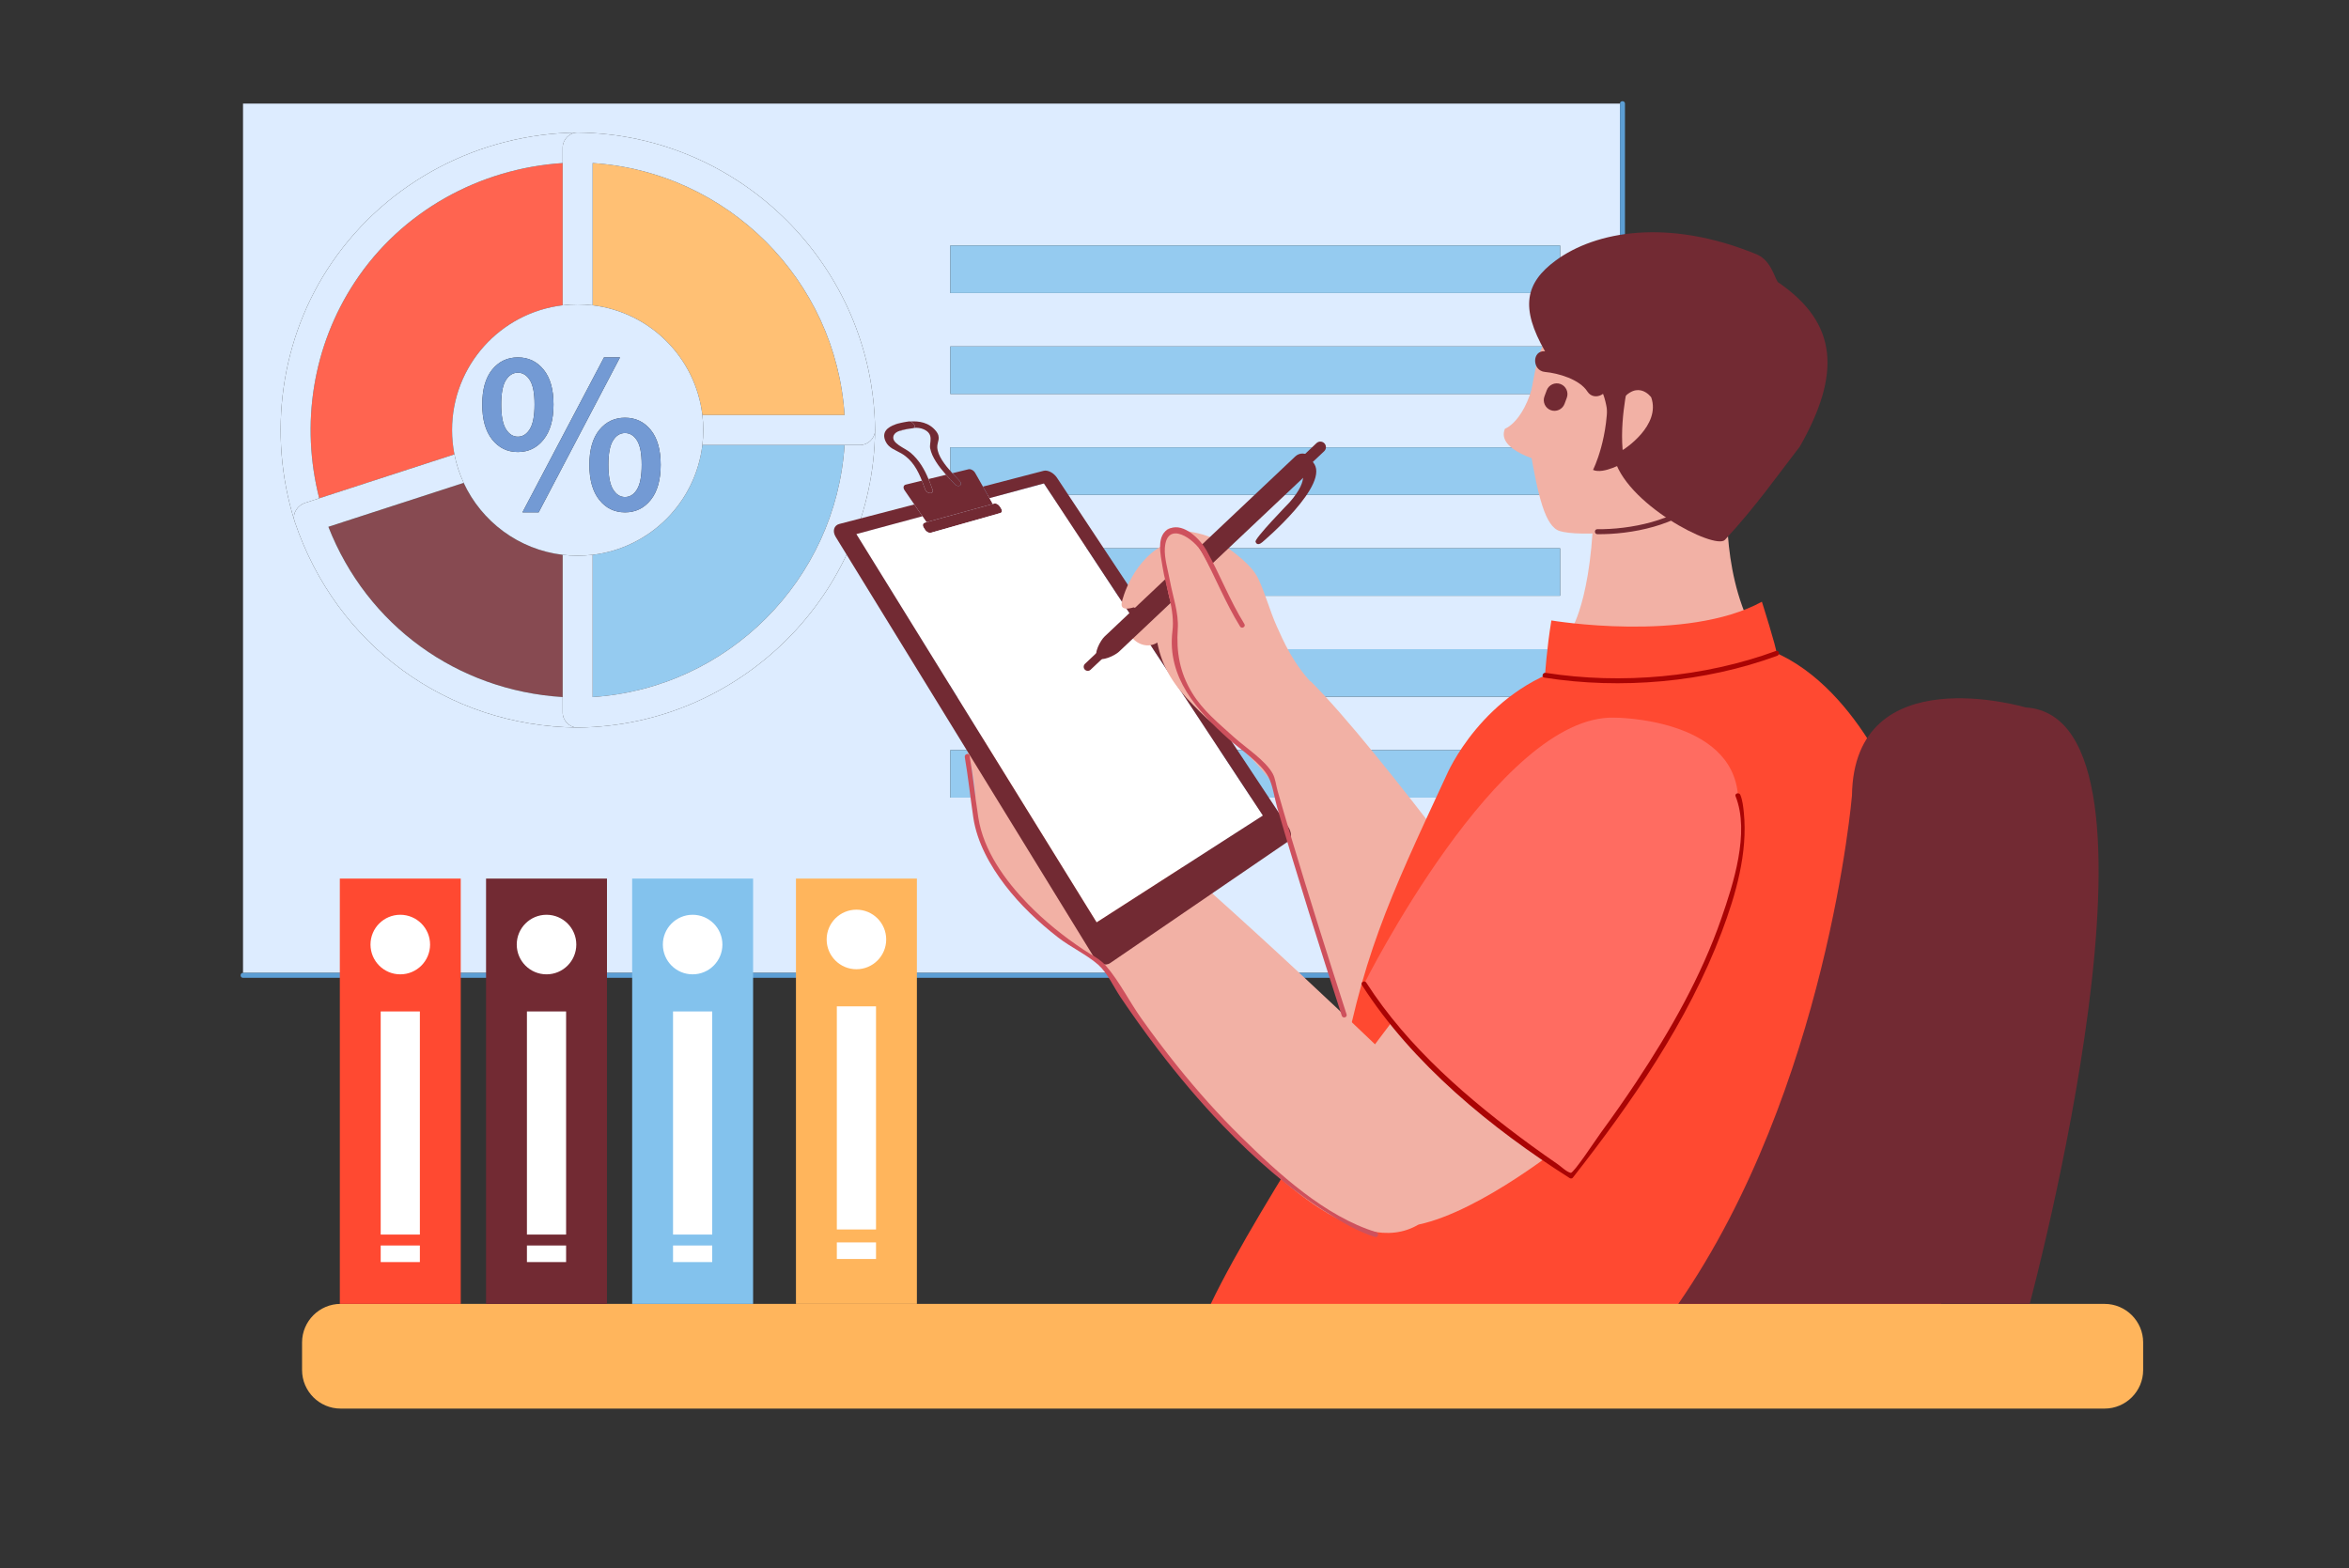 <svg xmlns="http://www.w3.org/2000/svg" xmlns:xlink="http://www.w3.org/1999/xlink" width="590" zoomAndPan="magnify" viewBox="0 0 442.5 295.5" height="394" preserveAspectRatio="xMidYMid meet" version="1.0"><rect x="0" y="0" width="442.5" height="295.5" fill="#333333" stroke="none"/><defs><clipPath id="fca537e74a"><path d="M 45.176 19.062 L 306 19.062 L 306 184 L 45.176 184 Z M 45.176 19.062 " clip-rule="nonzero"/></clipPath><clipPath id="b984cc76db"><path d="M 45.176 19.062 L 307 19.062 L 307 185 L 45.176 185 Z M 45.176 19.062 " clip-rule="nonzero"/></clipPath><clipPath id="11254fe17a"><path d="M 225 122.047 L 365.766 122.047 L 365.766 265.379 L 225 265.379 Z M 225 122.047 " clip-rule="nonzero"/></clipPath><clipPath id="f3e82553ff"><path d="M 56.66 245.566 L 403.723 245.566 L 403.723 265.379 L 56.66 265.379 Z M 56.66 245.566 " clip-rule="nonzero"/></clipPath></defs><g clip-path="url(#fca537e74a)"><path fill="#ddecff" d="M 303.879 183.52 C 302.582 183.52 301.105 183.285 300.121 183.285 L 45.781 183.285 L 45.781 19.52 L 305.172 19.52 L 305.172 177.344 C 305.172 178.973 305.004 180.707 305.172 182.328 C 305.238 183.008 305.113 183.32 305.117 183.418 C 304.746 183.492 304.32 183.52 303.879 183.52 M 179.016 141.316 L 179.016 150.27 L 293.895 150.27 L 293.895 141.316 L 179.016 141.316 M 108.711 137.074 C 108.738 137.074 108.766 137.074 108.793 137.074 C 108.801 137.074 108.809 137.074 108.82 137.074 C 108.824 137.074 108.836 137.074 108.844 137.074 C 108.871 137.074 108.898 137.074 108.922 137.074 C 139.578 136.715 164.484 111.797 164.844 81.129 C 164.844 81.094 164.844 81.059 164.844 81.02 C 164.844 80.984 164.844 80.949 164.844 80.914 C 164.484 50.246 139.578 25.328 108.93 24.969 C 108.902 24.969 108.875 24.969 108.848 24.969 C 108.836 24.969 108.828 24.969 108.82 24.969 C 108.809 24.969 108.801 24.969 108.793 24.969 C 108.762 24.969 108.734 24.969 108.707 24.969 C 90.273 25.199 73.004 34.188 62.543 49.434 C 52.797 63.633 50.363 81.758 55.469 98.125 C 55.477 98.156 55.488 98.188 55.496 98.223 C 55.508 98.258 55.523 98.293 55.535 98.328 C 63.355 121.523 84.211 136.801 108.711 137.074 M 179.016 122.305 L 179.016 131.258 L 293.895 131.258 L 293.895 122.305 L 179.016 122.305 M 179.016 103.293 L 179.016 112.246 L 293.895 112.246 L 293.895 103.293 L 179.016 103.293 M 179.016 84.281 L 179.016 93.23 L 293.895 93.23 L 293.895 84.281 L 179.016 84.281 M 179.016 65.266 L 179.016 74.219 L 293.895 74.219 L 293.895 65.266 L 179.016 65.266 M 179.016 46.254 L 179.016 55.207 L 293.895 55.207 L 293.895 46.254 L 179.016 46.254 " fill-opacity="1" fill-rule="nonzero"/></g><path fill="#ff6450" d="M 60.133 93.883 C 56.598 79.957 58.867 65.23 66.855 53.113 C 75.613 39.828 90.289 31.738 105.996 30.719 L 105.996 57.516 C 94.262 58.91 85.156 68.902 85.156 81.02 C 85.156 82.59 85.312 84.121 85.602 85.602 L 60.133 93.883 " fill-opacity="1" fill-rule="nonzero"/><path fill="#ddecff" d="M 55.535 98.328 C 55.523 98.293 55.508 98.258 55.496 98.223 C 55.508 98.254 55.523 98.293 55.535 98.328 M 55.469 98.125 C 50.363 81.758 52.797 63.633 62.543 49.434 C 73.004 34.188 90.273 25.199 108.707 24.969 C 107.23 25.02 105.996 26.312 105.996 27.793 L 105.996 57.516 L 105.996 30.719 C 90.289 31.738 75.613 39.828 66.855 53.113 C 58.867 65.23 56.598 79.957 60.133 93.883 L 85.602 85.602 L 57.469 94.746 C 56.109 95.191 55.039 96.656 55.469 98.125 M 108.93 24.969 C 108.891 24.969 108.855 24.969 108.82 24.969 C 108.828 24.969 108.836 24.969 108.848 24.969 C 108.875 24.969 108.902 24.969 108.93 24.969 " fill-opacity="1" fill-rule="nonzero"/><path fill="#874a51" d="M 105.996 131.328 C 86.113 130.09 69.152 117.836 61.859 99.25 L 87.344 90.969 C 90.723 98.258 97.699 103.539 105.996 104.527 L 105.996 131.328 " fill-opacity="1" fill-rule="nonzero"/><path fill="#ddecff" d="M 108.844 137.074 C 108.836 137.074 108.824 137.074 108.82 137.074 C 108.852 137.074 108.887 137.074 108.922 137.074 C 108.898 137.074 108.871 137.074 108.844 137.074 M 108.711 137.074 C 84.211 136.801 63.355 121.523 55.535 98.328 C 55.523 98.293 55.508 98.254 55.496 98.223 C 55.488 98.188 55.477 98.156 55.469 98.125 C 55.039 96.656 56.109 95.191 57.469 94.746 L 85.602 85.602 C 85.969 87.48 86.559 89.277 87.344 90.969 L 61.859 99.25 C 69.152 117.836 86.113 130.09 105.996 131.328 L 105.996 104.527 L 105.996 134.25 C 105.996 135.73 107.23 137.027 108.711 137.074 " fill-opacity="1" fill-rule="nonzero"/><path fill="#95cbf0" d="M 111.641 131.324 L 111.641 104.527 C 122.453 103.242 131.027 94.66 132.312 83.844 L 159.098 83.844 C 157.449 109.277 137.062 129.676 111.641 131.324 " fill-opacity="1" fill-rule="nonzero"/><path fill="#ddecff" d="M 108.793 137.074 C 108.766 137.074 108.738 137.074 108.711 137.074 C 107.23 137.027 105.996 135.73 105.996 134.25 L 105.996 104.527 C 106.922 104.637 107.863 104.691 108.82 104.691 C 109.773 104.691 110.715 104.637 111.641 104.527 L 111.641 131.324 C 137.062 129.676 157.449 109.277 159.098 83.844 L 162.023 83.844 C 163.5 83.844 164.797 82.609 164.844 81.129 C 164.484 111.797 139.578 136.715 108.922 137.074 C 108.887 137.074 108.852 137.074 108.82 137.074 C 108.809 137.074 108.801 137.074 108.793 137.074 M 164.844 81.02 C 164.844 80.984 164.844 80.949 164.844 80.914 C 164.844 80.949 164.844 80.984 164.844 81.02 " fill-opacity="1" fill-rule="nonzero"/><path fill="#ffc074" d="M 159.098 78.199 L 132.312 78.199 C 131.027 67.383 122.453 58.801 111.641 57.516 L 111.641 30.719 C 137.062 32.367 157.449 52.766 159.098 78.199 " fill-opacity="1" fill-rule="nonzero"/><path fill="#ddecff" d="M 162.023 83.844 L 132.312 83.844 C 132.422 82.918 132.477 81.977 132.477 81.02 C 132.477 80.066 132.422 79.125 132.312 78.199 L 159.098 78.199 C 157.449 52.766 137.062 32.367 111.641 30.719 L 111.641 57.516 C 110.715 57.406 109.773 57.352 108.82 57.352 C 107.863 57.352 106.922 57.406 105.996 57.516 L 105.996 27.793 C 105.996 26.312 107.23 25.02 108.707 24.969 C 108.734 24.969 108.762 24.969 108.793 24.969 C 108.801 24.969 108.809 24.969 108.82 24.969 C 108.855 24.969 108.891 24.969 108.93 24.969 C 139.578 25.328 164.484 50.246 164.844 80.914 C 164.844 80.949 164.844 80.984 164.844 81.02 C 164.844 81.059 164.844 81.094 164.844 81.129 C 164.797 82.609 163.5 83.844 162.023 83.844 " fill-opacity="1" fill-rule="nonzero"/><path fill="#ddecff" d="M 108.82 104.691 C 107.863 104.691 106.922 104.637 105.996 104.527 C 97.699 103.539 90.723 98.258 87.344 90.969 C 86.559 89.277 85.969 87.48 85.602 85.602 C 85.312 84.121 85.156 82.59 85.156 81.02 C 85.156 68.902 94.262 58.91 105.996 57.516 C 106.922 57.406 107.863 57.352 108.82 57.352 C 109.773 57.352 110.715 57.406 111.641 57.516 C 122.453 58.801 131.027 67.383 132.312 78.199 C 132.422 79.125 132.477 80.066 132.477 81.02 C 132.477 81.977 132.422 82.918 132.312 83.844 C 131.027 94.66 122.453 103.242 111.641 104.527 C 110.715 104.637 109.773 104.691 108.82 104.691 M 117.742 78.699 C 115.766 78.699 114.148 79.469 112.898 81.004 C 111.652 82.539 111.027 84.727 111.027 87.57 C 111.027 90.41 111.652 92.617 112.898 94.18 C 114.148 95.742 115.766 96.527 117.742 96.527 C 119.723 96.527 121.336 95.742 122.586 94.18 C 123.832 92.617 124.457 90.41 124.457 87.57 C 124.457 84.727 123.832 82.539 122.586 81.004 C 121.336 79.469 119.723 78.699 117.742 78.699 M 113.785 67.332 L 98.418 96.527 L 101.473 96.527 L 116.797 67.332 L 113.785 67.332 M 97.559 67.332 C 95.578 67.332 93.965 68.102 92.715 69.637 C 91.469 71.172 90.844 73.359 90.844 76.203 C 90.844 79.043 91.469 81.246 92.715 82.812 C 93.965 84.379 95.578 85.16 97.559 85.16 C 99.539 85.16 101.152 84.379 102.398 82.812 C 103.648 81.246 104.27 79.043 104.27 76.203 C 104.27 73.359 103.648 71.172 102.398 69.637 C 101.152 68.102 99.539 67.332 97.559 67.332 M 117.742 93.641 C 116.824 93.641 116.07 93.16 115.484 92.199 C 114.895 91.238 114.602 89.695 114.602 87.57 C 114.602 85.445 114.895 83.918 115.484 82.984 C 116.07 82.051 116.824 81.586 117.742 81.586 C 118.66 81.586 119.414 82.051 120.004 82.984 C 120.59 83.918 120.883 85.445 120.883 87.57 C 120.883 89.695 120.59 91.238 120.004 92.199 C 119.414 93.16 118.66 93.641 117.742 93.641 M 97.559 82.273 C 96.641 82.273 95.887 81.793 95.297 80.832 C 94.711 79.871 94.414 78.328 94.414 76.203 C 94.414 74.078 94.711 72.551 95.297 71.617 C 95.887 70.684 96.641 70.215 97.559 70.215 C 98.477 70.215 99.227 70.684 99.816 71.617 C 100.406 72.551 100.699 74.078 100.699 76.203 C 100.699 78.328 100.406 79.871 99.816 80.832 C 99.227 81.793 98.477 82.273 97.559 82.273 " fill-opacity="1" fill-rule="nonzero"/><path fill="#739ad4" d="M 117.742 96.527 C 115.766 96.527 114.148 95.742 112.898 94.18 C 111.652 92.617 111.027 90.41 111.027 87.57 C 111.027 84.727 111.652 82.539 112.898 81.004 C 114.148 79.469 115.766 78.699 117.742 78.699 C 119.723 78.699 121.336 79.469 122.586 81.004 C 123.832 82.539 124.457 84.727 124.457 87.57 C 124.457 90.41 123.832 92.617 122.586 94.18 C 121.336 95.742 119.723 96.527 117.742 96.527 M 117.742 81.586 C 116.824 81.586 116.07 82.051 115.484 82.984 C 114.895 83.918 114.602 85.445 114.602 87.57 C 114.602 89.695 114.895 91.238 115.484 92.199 C 116.07 93.16 116.824 93.641 117.742 93.641 C 118.66 93.641 119.414 93.16 120.004 92.199 C 120.59 91.238 120.883 89.695 120.883 87.57 C 120.883 85.445 120.59 83.918 120.004 82.984 C 119.414 82.051 118.66 81.586 117.742 81.586 M 101.473 96.527 L 98.418 96.527 L 113.785 67.332 L 116.797 67.332 L 101.473 96.527 M 97.559 85.16 C 95.578 85.16 93.965 84.379 92.715 82.812 C 91.469 81.246 90.844 79.043 90.844 76.203 C 90.844 73.359 91.469 71.172 92.715 69.637 C 93.965 68.102 95.578 67.332 97.559 67.332 C 99.539 67.332 101.152 68.102 102.398 69.637 C 103.648 71.172 104.27 73.359 104.27 76.203 C 104.27 79.043 103.648 81.246 102.398 82.812 C 101.152 84.379 99.539 85.16 97.559 85.16 M 97.559 70.215 C 96.641 70.215 95.887 70.684 95.297 71.617 C 94.711 72.551 94.414 74.078 94.414 76.203 C 94.414 78.328 94.711 79.871 95.297 80.832 C 95.887 81.793 96.641 82.273 97.559 82.273 C 98.477 82.273 99.227 81.793 99.816 80.832 C 100.406 79.871 100.699 78.328 100.699 76.203 C 100.699 74.078 100.406 72.551 99.816 71.617 C 99.227 70.684 98.477 70.215 97.559 70.215 " fill-opacity="1" fill-rule="nonzero"/><path fill="#95cbf0" d="M 179.016 55.207 L 293.895 55.207 L 293.895 46.254 L 179.016 46.254 Z M 179.016 55.207 " fill-opacity="1" fill-rule="nonzero"/><path fill="#95cbf0" d="M 179.016 74.219 L 293.895 74.219 L 293.895 65.266 L 179.016 65.266 Z M 179.016 74.219 " fill-opacity="1" fill-rule="nonzero"/><path fill="#95cbf0" d="M 179.016 93.23 L 293.895 93.23 L 293.895 84.281 L 179.016 84.281 Z M 179.016 93.23 " fill-opacity="1" fill-rule="nonzero"/><path fill="#95cbf0" d="M 179.016 112.246 L 293.895 112.246 L 293.895 103.293 L 179.016 103.293 Z M 179.016 112.246 " fill-opacity="1" fill-rule="nonzero"/><path fill="#95cbf0" d="M 179.016 131.258 L 293.895 131.258 L 293.895 122.305 L 179.016 122.305 Z M 179.016 131.258 " fill-opacity="1" fill-rule="nonzero"/><path fill="#95cbf0" d="M 179.016 150.27 L 293.895 150.27 L 293.895 141.316 L 179.016 141.316 Z M 179.016 150.27 " fill-opacity="1" fill-rule="nonzero"/><g clip-path="url(#b984cc76db)"><path fill="#5c9ed4" d="M 304.078 184.367 C 303.254 184.367 302.324 184.227 301.664 184.227 L 45.781 184.227 C 45.176 184.227 45.176 183.285 45.781 183.285 L 300.121 183.285 C 301.105 183.285 302.582 183.52 303.879 183.52 C 304.32 183.52 304.746 183.492 305.117 183.418 C 305.113 183.32 305.238 183.008 305.172 182.328 C 305.004 180.707 305.172 178.973 305.172 177.344 L 305.172 19.52 C 305.172 19.215 305.406 19.066 305.641 19.066 C 305.875 19.066 306.109 19.219 306.109 19.52 L 306.109 183.758 C 306.109 184.012 305.895 184.227 305.641 184.227 C 305.555 184.227 305.438 184.211 305.336 184.211 C 305.281 184.211 305.234 184.215 305.195 184.227 C 304.879 184.332 304.492 184.367 304.078 184.367 " fill-opacity="1" fill-rule="nonzero"/></g><path fill="#f2b1a5" d="M 246.867 128.324 C 260.016 141.316 289.184 181.715 289.184 181.715 C 284.781 202.305 261.922 214.016 261.922 214.016 C 245.32 173.445 238.133 141.047 238.133 141.047 L 246.867 128.324 " fill-opacity="1" fill-rule="nonzero"/><g clip-path="url(#11254fe17a)"><path fill="#ff4931" d="M 358.27 151.898 C 358.27 151.898 349.824 128.188 332.445 122.156 L 306.816 122.156 L 296.023 125.43 C 279.246 130.129 272.535 145.945 272.535 145.945 C 261.391 169.918 256.391 180.621 252.184 204.934 C 252.184 204.934 221.91 250.961 225.293 255.516 C 225.293 255.516 276.867 258.809 303.109 263.5 C 303.109 263.5 359.551 273.355 365.652 245.898 C 365.652 245.898 366.398 172.68 358.27 151.898 " fill-opacity="1" fill-rule="nonzero"/></g><path fill="#f2b1a5" d="M 288.25 84.781 C 288.25 84.781 286.582 80.73 289.75 67.336 C 289.75 67.336 295.684 48.469 313.766 49.113 C 314.418 49.133 315.25 49.301 315.883 49.531 C 332.84 55.691 329.988 73.801 329.988 73.801 C 329.098 79.734 327.238 84.434 325.43 87.844 C 323.09 92.262 317.539 96.062 317.539 96.062 C 310.934 100.582 297.27 101.156 293.793 100.043 C 291.055 99.168 289.719 93.332 288.25 84.781 " fill-opacity="1" fill-rule="nonzero"/><path fill="#f2b1a5" d="M 300.227 89.164 C 300.699 111.504 296.023 118.562 296.023 118.562 C 284.965 130.027 330.168 118.723 330.168 118.723 C 323.953 106.863 325.496 91.969 325.496 91.969 C 315.195 91.383 300.227 89.164 300.227 89.164 " fill-opacity="1" fill-rule="nonzero"/><path fill="#722a33" d="M 300.906 100.641 C 307.141 100.723 316.32 99.012 320.77 94.094 C 321.172 93.645 320.512 92.977 320.102 93.426 C 315.84 98.145 306.84 99.777 300.906 99.699 C 300.301 99.691 300.301 100.633 300.906 100.641 " fill-opacity="1" fill-rule="nonzero"/><path fill="#f2b1a5" d="M 289.75 67.336 C 288.355 79.16 283.496 80.773 283.496 80.773 C 281.719 84.957 291.047 87.102 291.047 87.102 C 290.52 82.039 289.75 67.336 289.75 67.336 " fill-opacity="1" fill-rule="nonzero"/><path fill="#722a33" d="M 292.121 77.273 C 293.164 77.664 294.332 77.133 294.723 76.09 L 295.148 74.953 C 295.539 73.914 295.008 72.742 293.965 72.352 C 292.926 71.961 291.754 72.496 291.367 73.535 L 290.941 74.672 C 290.551 75.715 291.082 76.883 292.121 77.273 " fill-opacity="1" fill-rule="nonzero"/><path fill="#722a33" d="M 291.047 70.078 C 293.586 70.309 297.559 71.469 299.031 73.762 C 300.379 75.867 303.75 73.914 302.395 71.797 C 300.09 68.207 295.086 66.555 291.047 66.184 C 288.555 65.957 288.57 69.852 291.047 70.078 " fill-opacity="1" fill-rule="nonzero"/><path fill="#722a33" d="M 334.887 53.133 C 334.215 52.09 333.543 48.996 330.887 47.906 C 314.176 41.047 300.539 43.57 293.043 49.094 C 287.328 53.309 286.34 57.953 291.047 66.184 C 291.926 67.723 298.012 71.371 301.828 73.871 C 303.035 76.359 303.254 82.355 303.984 85.898 C 305.828 94.793 323.082 103.715 324.941 101.707 C 330.832 95.348 334.855 89.539 339.062 84.113 C 346.805 70.457 346.285 60.871 334.887 53.133 " fill-opacity="1" fill-rule="nonzero"/><path fill="#f2b1a5" d="M 304.477 76.875 C 308.098 70.715 311.051 74.855 311.051 74.855 C 312.941 80.203 305.828 84.699 305.828 84.699 C 303.184 86 304.477 76.875 304.477 76.875 " fill-opacity="1" fill-rule="nonzero"/><path fill="#ff4931" d="M 334.672 123.094 C 334.672 122.086 331.902 113.367 331.902 113.367 C 317.625 121.156 292.246 116.895 292.246 116.895 C 291.371 122.156 291.047 127.215 291.047 127.215 C 316.375 130.855 334.672 123.094 334.672 123.094 " fill-opacity="1" fill-rule="nonzero"/><g clip-path="url(#f3e82553ff)"><path fill="#ffb55c" d="M 396.465 265.379 L 64.156 265.379 C 60.164 265.379 56.902 262.113 56.902 258.121 L 56.902 252.914 C 56.902 248.922 60.164 245.656 64.156 245.656 L 396.465 245.656 C 400.457 245.656 403.723 248.922 403.723 252.914 L 403.723 258.121 C 403.723 262.113 400.457 265.379 396.465 265.379 " fill-opacity="1" fill-rule="nonzero"/></g><path fill="#722a33" d="M 302.707 72.875 C 302.727 73.125 302.742 73.375 302.754 73.625 C 303.223 82.395 300.09 88.531 300.09 88.531 C 302.074 89.43 306.008 87.102 306.008 87.102 C 304.684 80.773 306.723 72.223 306.723 72.223 L 302.707 72.875 " fill-opacity="1" fill-rule="nonzero"/><path fill="#f2b1a5" d="M 267.195 230.715 C 279.16 228.184 295.277 215.008 295.277 215.008 L 316.156 185.969 C 324.242 174.535 300.09 153.246 300.09 153.246 C 291.281 150.605 248.664 210.926 248.664 210.926 C 239.684 216.551 267.195 230.715 267.195 230.715 " fill-opacity="1" fill-rule="nonzero"/><path fill="#ff6c61" d="M 304.16 135.207 C 282.34 134.512 256.973 185.359 256.973 185.359 C 269.039 204.559 295.945 221.555 295.945 221.555 C 335.891 170.812 327.398 149.895 327.398 149.895 C 326.297 135.199 304.16 135.207 304.16 135.207 " fill-opacity="1" fill-rule="nonzero"/><path fill="#f2b1a5" d="M 267.195 230.715 C 245.152 243.828 200.141 170.676 200.141 170.676 L 217.68 158.879 C 243.961 181.75 267.195 204.672 267.195 204.672 L 267.195 230.715 " fill-opacity="1" fill-rule="nonzero"/><path fill="#f2b1a5" d="M 206.059 180.309 C 184.91 168.273 183.82 154.023 183.82 154.023 C 184.219 138.203 175.727 128.188 175.727 128.188 C 174.969 122.684 206.059 169.633 206.059 169.633 L 206.059 180.309 " fill-opacity="1" fill-rule="nonzero"/><path fill="#722a33" d="M 176.305 81.195 C 176.57 81.52 176.711 81.809 176.781 82.074 C 176.852 82.34 176.844 82.582 176.809 82.82 C 176.77 83.059 176.699 83.293 176.645 83.535 C 176.59 83.773 176.547 84.027 176.562 84.305 C 176.586 84.699 176.688 85.102 176.848 85.512 C 177.008 85.918 177.23 86.332 177.492 86.746 C 177.754 87.156 178.059 87.566 178.383 87.973 C 178.707 88.375 179.055 88.773 179.406 89.156 C 179.52 89.281 180.645 90.477 180.754 90.59 C 180.859 90.703 180.934 90.812 180.973 90.918 C 181.016 91.02 181.023 91.117 181.012 91.199 C 180.996 91.285 180.957 91.359 180.902 91.418 C 180.844 91.473 180.77 91.516 180.684 91.539 C 180.625 91.555 180.562 91.559 180.496 91.555 C 180.43 91.551 180.359 91.539 180.289 91.512 C 180.215 91.488 180.141 91.449 180.07 91.402 C 179.996 91.355 179.922 91.293 179.852 91.219 C 179.719 91.074 178.348 89.602 178.215 89.449 C 177.863 89.055 177.527 88.652 177.207 88.242 C 176.887 87.836 176.59 87.422 176.328 87.004 C 176.062 86.59 175.832 86.168 175.641 85.746 C 175.453 85.324 175.312 84.898 175.227 84.477 C 175.168 84.207 175.195 83.902 175.23 83.586 C 175.27 83.27 175.316 82.938 175.301 82.613 C 175.289 82.285 175.223 81.965 175.023 81.672 C 174.828 81.375 174.504 81.102 173.98 80.871 C 173.836 80.809 173.691 80.758 173.543 80.719 C 173.398 80.68 173.246 80.648 173.098 80.629 C 172.949 80.609 172.797 80.598 172.645 80.594 C 172.492 80.59 172.332 80.602 172.18 80.613 C 172.277 80.547 172.328 80.441 172.324 80.328 C 172.32 80.215 172.27 80.082 172.191 79.957 C 172.113 79.832 172.004 79.711 171.875 79.613 C 171.746 79.516 171.598 79.438 171.445 79.406 C 171.863 79.379 172.297 79.375 172.73 79.41 C 173.164 79.445 173.598 79.523 174.016 79.652 C 174.438 79.785 174.848 79.965 175.23 80.219 C 175.617 80.473 175.98 80.793 176.305 81.195 " fill-opacity="1" fill-rule="nonzero"/><path fill="#722a33" d="M 168.863 79.863 C 168.941 79.844 170.023 79.602 170.023 79.602 C 169.922 79.621 169.773 79.652 169.66 79.68 C 169.551 79.703 169.453 79.73 169.34 79.758 C 169.227 79.789 169.113 79.82 169.004 79.855 C 168.891 79.891 168.781 79.926 168.668 79.965 L 168.805 79.883 L 168.863 79.863 " fill-opacity="1" fill-rule="nonzero"/><path fill="#722a33" d="M 169.484 81.168 C 169.551 81.145 169.598 81.121 169.664 81.098 C 169.734 81.078 169.809 81.055 169.879 81.035 C 169.949 81.02 170.023 81 170.098 80.98 C 170.172 80.965 170.246 80.949 170.32 80.934 L 170.809 80.844 C 170.703 80.871 169.598 81.168 169.598 81.168 L 169.484 81.168 " fill-opacity="1" fill-rule="nonzero"/><path fill="#722a33" d="M 170.094 79.586 C 170.188 79.566 170.582 79.496 170.672 79.48 C 170.762 79.465 171.227 79.395 171.227 79.395 L 171.293 79.391 L 171.379 79.398 L 171.445 79.406 C 171.598 79.438 171.742 79.516 171.875 79.613 C 172.004 79.711 172.113 79.832 172.191 79.957 C 172.27 80.086 172.32 80.215 172.324 80.328 C 172.328 80.441 172.277 80.547 172.18 80.613 L 172.121 80.641 L 172.043 80.664 C 171.961 80.68 170.688 80.867 170.688 80.867 L 170.32 80.934 C 170.246 80.949 170.172 80.965 170.098 80.98 C 170.023 81 169.949 81.02 169.879 81.035 C 169.809 81.055 169.734 81.078 169.664 81.098 C 169.598 81.121 169.551 81.145 169.484 81.168 C 169.352 81.215 169.203 81.266 169.09 81.324 C 168.973 81.383 168.867 81.449 168.77 81.52 C 168.672 81.594 168.59 81.672 168.516 81.758 C 168.445 81.844 168.391 81.938 168.348 82.039 C 168.203 82.406 168.262 82.734 168.449 83.039 C 168.641 83.34 168.957 83.617 169.324 83.875 C 169.691 84.133 170.109 84.375 170.504 84.609 C 170.898 84.844 171.266 85.066 171.535 85.297 C 171.949 85.652 172.324 86.031 172.66 86.426 C 172.996 86.816 173.297 87.227 173.57 87.648 C 173.84 88.07 174.082 88.5 174.305 88.938 C 174.523 89.375 174.727 89.816 174.906 90.254 C 174.98 90.426 175.246 91.105 175.312 91.273 C 175.375 91.441 175.621 92.109 175.68 92.273 C 175.711 92.359 175.723 92.438 175.727 92.504 C 175.727 92.574 175.711 92.633 175.688 92.684 C 175.66 92.734 175.625 92.777 175.578 92.809 C 175.535 92.84 175.48 92.867 175.418 92.883 C 175.328 92.902 175.227 92.906 175.117 92.891 C 175.008 92.875 174.895 92.836 174.785 92.781 C 174.68 92.723 174.578 92.648 174.488 92.555 C 174.402 92.461 174.328 92.348 174.281 92.215 C 174.238 92.082 173.727 90.699 173.672 90.559 C 173.484 90.078 173.273 89.594 173.035 89.117 C 172.801 88.637 172.531 88.168 172.223 87.719 C 171.914 87.273 171.566 86.848 171.164 86.461 C 170.766 86.074 170.309 85.719 169.793 85.422 C 169.508 85.254 169.215 85.109 168.93 84.965 C 168.648 84.82 168.371 84.68 168.109 84.52 C 167.848 84.359 167.605 84.184 167.391 83.965 C 167.176 83.75 166.988 83.5 166.84 83.191 C 166.629 82.746 166.547 82.352 166.562 82.008 C 166.582 81.66 166.699 81.359 166.887 81.102 C 167.078 80.84 167.34 80.621 167.645 80.434 C 167.953 80.246 168.301 80.09 168.668 79.965 C 168.781 79.926 168.891 79.891 169.004 79.855 C 169.113 79.82 169.227 79.789 169.34 79.758 C 169.453 79.73 169.551 79.703 169.66 79.68 C 169.773 79.652 169.914 79.621 170.023 79.602 L 170.094 79.586 " fill-opacity="1" fill-rule="nonzero"/><path fill="#722a33" d="M 182.453 88.41 C 182.555 88.387 182.664 88.387 182.781 88.41 C 182.895 88.434 183.012 88.477 183.125 88.539 C 183.238 88.598 183.348 88.68 183.445 88.77 C 183.539 88.863 183.625 88.969 183.691 89.082 L 187.02 94.941 L 174.523 98.379 L 170.395 92.355 C 170.316 92.238 170.262 92.121 170.234 92.008 C 170.207 91.898 170.203 91.789 170.223 91.695 C 170.242 91.598 170.285 91.516 170.352 91.449 C 170.418 91.383 170.508 91.332 170.617 91.305 L 173.672 90.559 C 173.727 90.699 174.238 92.082 174.281 92.215 C 174.328 92.348 174.402 92.461 174.488 92.555 C 174.578 92.648 174.68 92.723 174.785 92.781 C 174.895 92.836 175.008 92.875 175.117 92.891 C 175.227 92.906 175.328 92.902 175.418 92.883 C 175.48 92.867 175.535 92.84 175.578 92.809 C 175.625 92.777 175.66 92.734 175.688 92.684 C 175.711 92.633 175.727 92.574 175.727 92.504 C 175.723 92.438 175.711 92.359 175.68 92.273 C 175.621 92.109 175.184 90.938 175.113 90.766 C 175.047 90.598 174.98 90.426 174.906 90.254 L 178.215 89.449 C 178.348 89.602 179.719 91.074 179.852 91.219 C 179.922 91.293 179.996 91.355 180.07 91.402 C 180.141 91.449 180.215 91.488 180.289 91.512 C 180.359 91.539 180.43 91.551 180.496 91.555 C 180.562 91.559 180.625 91.555 180.684 91.539 C 180.77 91.516 180.844 91.473 180.902 91.418 C 180.957 91.359 180.996 91.285 181.012 91.199 C 181.023 91.117 181.016 91.02 180.973 90.918 C 180.934 90.812 180.859 90.703 180.754 90.59 C 180.645 90.477 179.52 89.281 179.406 89.156 L 182.453 88.41 " fill-opacity="1" fill-rule="nonzero"/><path fill="#722a33" d="M 187.281 94.871 C 187.363 94.848 187.457 94.844 187.551 94.859 C 187.645 94.875 187.746 94.906 187.84 94.957 C 187.934 95.004 188.027 95.066 188.109 95.141 C 188.195 95.215 188.27 95.301 188.332 95.395 L 188.594 95.801 C 188.656 95.898 188.699 95.992 188.723 96.082 C 188.746 96.172 188.75 96.262 188.734 96.336 C 188.723 96.414 188.688 96.484 188.641 96.539 C 188.59 96.594 188.523 96.637 188.441 96.66 L 175.395 100.363 C 175.301 100.387 175.199 100.395 175.098 100.379 C 174.996 100.363 174.887 100.332 174.785 100.281 C 174.684 100.23 174.586 100.168 174.496 100.09 C 174.406 100.012 174.328 99.922 174.266 99.82 L 173.988 99.387 C 173.926 99.285 173.887 99.184 173.863 99.086 C 173.844 98.992 173.84 98.898 173.859 98.816 C 173.879 98.73 173.918 98.656 173.973 98.598 C 174.031 98.539 174.105 98.496 174.199 98.469 L 187.281 94.871 " fill-opacity="1" fill-rule="nonzero"/><path fill="#ffffff" d="M 196.652 91.078 L 237.895 153.652 L 206.578 173.781 L 161.32 100.621 L 173.758 97.262 L 174.523 98.379 L 174.199 98.469 C 174.105 98.496 174.031 98.539 173.973 98.598 C 173.918 98.656 173.879 98.73 173.859 98.816 C 173.84 98.898 173.844 98.992 173.863 99.086 C 173.887 99.184 173.926 99.285 173.988 99.387 L 174.266 99.82 C 174.328 99.922 174.406 100.012 174.496 100.09 C 174.586 100.168 174.684 100.23 174.785 100.281 C 174.887 100.332 174.996 100.363 175.098 100.379 C 175.199 100.395 175.301 100.387 175.395 100.363 L 188.441 96.66 C 188.523 96.637 188.59 96.594 188.641 96.539 C 188.688 96.484 188.723 96.414 188.734 96.336 C 188.75 96.262 188.746 96.172 188.723 96.082 C 188.699 95.992 188.656 95.898 188.594 95.801 L 188.332 95.395 C 188.27 95.301 188.195 95.215 188.109 95.141 C 188.027 95.066 187.934 95.004 187.84 94.957 C 187.746 94.906 187.645 94.875 187.551 94.859 C 187.457 94.844 187.363 94.848 187.281 94.871 L 187.02 94.941 L 186.398 93.848 L 196.652 91.078 " fill-opacity="1" fill-rule="nonzero"/><path fill="#722a33" d="M 196.609 88.699 C 196.805 88.648 197.016 88.648 197.238 88.691 C 197.461 88.73 197.691 88.812 197.914 88.93 C 198.141 89.043 198.359 89.195 198.559 89.375 C 198.762 89.555 198.945 89.762 199.098 89.988 L 242.672 155.789 C 242.844 156.047 242.973 156.316 243.062 156.582 C 243.148 156.848 243.195 157.109 243.199 157.352 C 243.203 157.594 243.168 157.82 243.086 158.016 C 243.004 158.207 242.879 158.371 242.715 158.484 L 209.137 181.441 C 208.906 181.602 208.648 181.688 208.379 181.711 C 208.105 181.73 207.82 181.688 207.543 181.586 C 207.266 181.48 206.988 181.32 206.738 181.105 C 206.484 180.891 206.25 180.625 206.059 180.309 L 157.434 101.164 C 157.266 100.895 157.16 100.621 157.109 100.359 C 157.062 100.102 157.074 99.852 157.137 99.629 C 157.199 99.41 157.316 99.211 157.48 99.055 C 157.648 98.895 157.863 98.777 158.125 98.711 L 172.234 95.039 L 173.758 97.262 L 161.32 100.621 L 206.578 173.781 L 237.895 153.652 L 196.652 91.078 L 186.398 93.848 L 185.164 91.676 L 196.609 88.699 " fill-opacity="1" fill-rule="nonzero"/><path fill="#f2b1a5" d="M 220.559 101.992 C 213.211 104.969 211.344 113.367 211.344 113.367 C 210.199 117.918 223.672 109.074 223.672 109.074 L 220.559 101.992 " fill-opacity="1" fill-rule="nonzero"/><path fill="#f2b1a5" d="M 247.867 129.449 C 243.68 125.355 241.73 120.691 240.5 117.961 C 239.195 115.055 238.375 111.852 237.016 109 C 235.785 106.414 232.598 104.18 230.309 102.508 C 227.941 100.781 225.473 100.344 222.555 99.902 C 220.664 99.617 219.984 98.91 219.227 100.773 C 218.312 103.02 218.5 102.871 219.355 104.688 C 217.801 105.059 216.684 104.555 215.723 106.105 C 214.891 107.449 215.105 108.449 216.062 109.586 C 213.949 110.465 210.863 113.539 214.664 114.953 C 214.16 116.984 210.996 117.102 212.957 119.785 C 214.168 121.441 216.258 122.176 218.012 121.059 C 218.953 125.934 221.355 129.355 224.789 132.836 C 226.344 134.414 228.051 136.176 229.949 137.367 C 232.07 138.699 240.586 147.777 241.355 149.895 L 247.867 129.449 " fill-opacity="1" fill-rule="nonzero"/><path fill="#722a33" d="M 206.719 123.914 C 205.973 123.125 207.293 120.66 208.082 119.918 L 244.012 85.984 C 244.801 85.238 246.055 85.273 246.801 86.062 C 247.547 86.855 247.508 88.109 246.719 88.855 L 210.789 122.785 C 210 123.531 207.465 124.703 206.719 123.914 " fill-opacity="1" fill-rule="nonzero"/><path fill="#722a33" d="M 244.531 88.211 C 244.926 88.629 245.594 88.648 246.012 88.25 L 249.449 85.008 C 249.867 84.609 249.887 83.945 249.488 83.523 C 249.094 83.105 248.43 83.086 248.008 83.48 L 244.574 86.727 C 244.152 87.121 244.133 87.789 244.531 88.211 " fill-opacity="1" fill-rule="nonzero"/><path fill="#722a33" d="M 247.297 87.039 C 251.035 90.996 237.781 102.156 237.781 102.156 C 236.762 103.008 236.531 102.094 236.531 102.094 C 236.051 101.699 242.914 94.652 242.914 94.652 C 247.012 89.992 244.957 88.484 244.957 88.484 L 247.297 87.039 " fill-opacity="1" fill-rule="nonzero"/><path fill="#722a33" d="M 204.352 126.148 C 204.645 126.457 205.133 126.473 205.441 126.18 L 209.605 122.25 C 209.914 121.957 209.93 121.469 209.637 121.16 C 209.348 120.852 208.855 120.836 208.551 121.129 L 204.387 125.062 C 204.078 125.352 204.062 125.844 204.352 126.148 " fill-opacity="1" fill-rule="nonzero"/><path fill="#f2b1a5" d="M 226.965 119.672 C 219.605 122.941 218.801 101.641 218.801 101.641 C 219.98 98.891 223.672 100.141 223.672 100.141 C 234.965 114.488 226.965 119.672 226.965 119.672 " fill-opacity="1" fill-rule="nonzero"/><path fill="#722a33" d="M 316.156 245.656 C 344.262 204.984 348.867 149.895 348.867 149.895 C 349.242 123.656 381.594 133.281 381.594 133.281 C 412.066 135.199 382.348 245.656 382.348 245.656 L 316.156 245.656 " fill-opacity="1" fill-rule="nonzero"/><path fill="#ff4931" d="M 86.793 245.656 L 64.016 245.656 L 64.016 165.527 L 86.793 165.527 L 86.793 245.656 " fill-opacity="1" fill-rule="nonzero"/><path fill="#722a33" d="M 114.34 245.656 L 91.562 245.656 L 91.562 165.527 L 114.34 165.527 L 114.34 245.656 " fill-opacity="1" fill-rule="nonzero"/><path fill="#83c2ed" d="M 141.867 245.656 L 119.086 245.656 L 119.086 165.527 L 141.867 165.527 L 141.867 245.656 " fill-opacity="1" fill-rule="nonzero"/><path fill="#ffb55c" d="M 172.723 245.656 L 149.941 245.656 L 149.941 165.527 L 172.723 165.527 L 172.723 245.656 " fill-opacity="1" fill-rule="nonzero"/><path fill="#ffffff" d="M 81.016 177.953 C 81.016 181.055 78.504 183.566 75.402 183.566 C 72.305 183.566 69.793 181.055 69.793 177.953 C 69.793 174.855 72.305 172.344 75.402 172.344 C 78.504 172.344 81.016 174.855 81.016 177.953 " fill-opacity="1" fill-rule="nonzero"/><path fill="#ffffff" d="M 79.094 232.594 L 71.715 232.594 L 71.715 190.559 L 79.094 190.559 L 79.094 232.594 " fill-opacity="1" fill-rule="nonzero"/><path fill="#ffffff" d="M 108.562 177.953 C 108.562 181.055 106.051 183.566 102.953 183.566 C 99.852 183.566 97.344 181.055 97.344 177.953 C 97.344 174.855 99.852 172.344 102.953 172.344 C 106.051 172.344 108.562 174.855 108.562 177.953 " fill-opacity="1" fill-rule="nonzero"/><path fill="#ffffff" d="M 106.641 232.594 L 99.262 232.594 L 99.262 190.559 L 106.641 190.559 L 106.641 232.594 " fill-opacity="1" fill-rule="nonzero"/><path fill="#ffffff" d="M 136.086 177.953 C 136.086 181.055 133.574 183.566 130.473 183.566 C 127.375 183.566 124.867 181.055 124.867 177.953 C 124.867 174.855 127.375 172.344 130.473 172.344 C 133.574 172.344 136.086 174.855 136.086 177.953 " fill-opacity="1" fill-rule="nonzero"/><path fill="#ffffff" d="M 134.164 232.594 L 126.785 232.594 L 126.785 190.559 L 134.164 190.559 L 134.164 232.594 " fill-opacity="1" fill-rule="nonzero"/><path fill="#ffffff" d="M 166.941 176.996 C 166.941 180.094 164.43 182.605 161.332 182.605 C 158.234 182.605 155.723 180.094 155.723 176.996 C 155.723 173.895 158.234 171.383 161.332 171.383 C 164.43 171.383 166.941 173.895 166.941 176.996 " fill-opacity="1" fill-rule="nonzero"/><path fill="#ffffff" d="M 165.023 231.633 L 157.641 231.633 L 157.641 189.598 L 165.023 189.598 L 165.023 231.633 " fill-opacity="1" fill-rule="nonzero"/><path fill="#ffffff" d="M 79.094 234.652 L 71.715 234.652 L 71.715 237.777 L 79.094 237.777 L 79.094 234.652 " fill-opacity="1" fill-rule="nonzero"/><path fill="#ffffff" d="M 106.641 234.652 L 99.262 234.652 L 99.262 237.777 L 106.641 237.777 L 106.641 234.652 " fill-opacity="1" fill-rule="nonzero"/><path fill="#ffffff" d="M 134.164 234.652 L 126.785 234.652 L 126.785 237.777 L 134.164 237.777 L 134.164 234.652 " fill-opacity="1" fill-rule="nonzero"/><path fill="#ffffff" d="M 165.023 234.07 L 157.641 234.07 L 157.641 237.195 L 165.023 237.195 L 165.023 234.07 " fill-opacity="1" fill-rule="nonzero"/><path fill="#ce515d" d="M 253.668 191.113 C 250.082 180 246.566 168.867 243.215 157.684 C 242.359 154.812 241.512 151.941 240.688 149.066 C 240.398 148.066 240.262 146.672 239.754 145.758 C 238.34 143.207 234.617 140.844 232.395 138.828 C 229.531 136.23 226.594 133.879 224.547 130.504 C 222.23 126.688 221.574 122.836 221.867 118.488 C 222.07 115.438 220.941 112.484 220.387 109.418 C 220.051 107.547 219.301 105.16 219.434 103.242 C 219.793 97.91 225.02 101.52 226.473 104.18 C 228.965 108.742 230.84 113.582 233.602 118.031 C 233.922 118.547 234.734 118.074 234.414 117.559 C 231.652 113.105 229.812 108.246 227.285 103.707 C 226.137 101.641 223.074 98.496 220.395 99.547 C 217.637 100.629 218.668 104.676 218.992 106.762 C 219.621 110.773 221.352 114.93 220.863 118.906 C 219.801 127.566 225.465 133.898 231.461 139.246 C 233.746 141.281 237.621 143.785 238.953 146.398 C 239.805 148.062 240.082 150.375 240.602 152.16 C 244.434 165.297 248.562 178.344 252.762 191.363 C 252.945 191.938 253.855 191.691 253.668 191.113 " fill-opacity="1" fill-rule="nonzero"/><path fill="#aa0404" d="M 256.566 185.598 C 266.082 200.43 280.914 212.582 295.707 221.961 C 295.867 222.062 296.156 222.047 296.277 221.887 C 307.359 207.742 317.938 192.523 324.332 175.598 C 326.984 168.578 329.273 160.656 328.496 153.055 C 328.387 151.969 328.262 150.797 327.852 149.77 C 327.629 149.215 326.723 149.457 326.945 150.02 C 329.676 156.871 326.488 166.625 324.258 173.051 C 320.465 183.984 314.645 194.184 308.277 203.797 C 306.137 207.023 303.914 210.199 301.625 213.32 C 300.742 214.523 296.43 221.082 295.895 220.965 C 295.094 220.793 294.043 219.742 293.371 219.285 C 291.711 218.152 290.074 216.992 288.453 215.809 C 276.777 207.27 265.25 197.398 257.375 185.121 C 257.051 184.613 256.238 185.086 256.566 185.598 " fill-opacity="1" fill-rule="nonzero"/><path fill="#aa0404" d="M 334.547 122.641 C 321.039 127.598 305.43 129 291.172 126.762 C 290.578 126.668 290.324 127.574 290.922 127.668 C 305.34 129.934 321.121 128.566 334.797 123.547 C 335.359 123.34 335.117 122.43 334.547 122.641 " fill-opacity="1" fill-rule="nonzero"/><path fill="#ce515d" d="M 181.746 142.637 C 182.391 146.422 182.785 150.234 183.348 154.023 C 184.043 158.695 186.512 163.102 189.348 166.797 C 192.195 170.512 195.633 173.746 199.32 176.617 C 201.676 178.453 204.652 179.805 206.875 181.75 C 208.609 183.266 209.781 185.941 211.094 187.887 C 213.32 191.184 215.633 194.426 218.047 197.59 C 221.902 202.645 225.996 207.52 230.402 212.102 C 236.266 218.199 242.699 223.887 249.867 228.406 C 252.707 230.195 255.785 232.055 259.023 233.047 C 259.605 233.223 259.852 232.316 259.273 232.141 C 249.586 229.176 240.758 221.043 233.754 214.152 C 229.5 209.969 225.527 205.5 221.785 200.852 C 219.441 197.941 217.195 194.957 215.027 191.91 C 212.762 188.738 210.883 184.906 208.348 181.973 C 207.195 180.641 205.645 179.941 204.137 178.938 C 200.363 176.43 196.801 173.562 193.637 170.309 C 189.344 165.887 185.254 160.25 184.289 154 C 183.691 150.141 183.312 146.246 182.652 142.383 C 182.555 141.789 181.645 142.043 181.746 142.637 " fill-opacity="1" fill-rule="nonzero"/></svg>